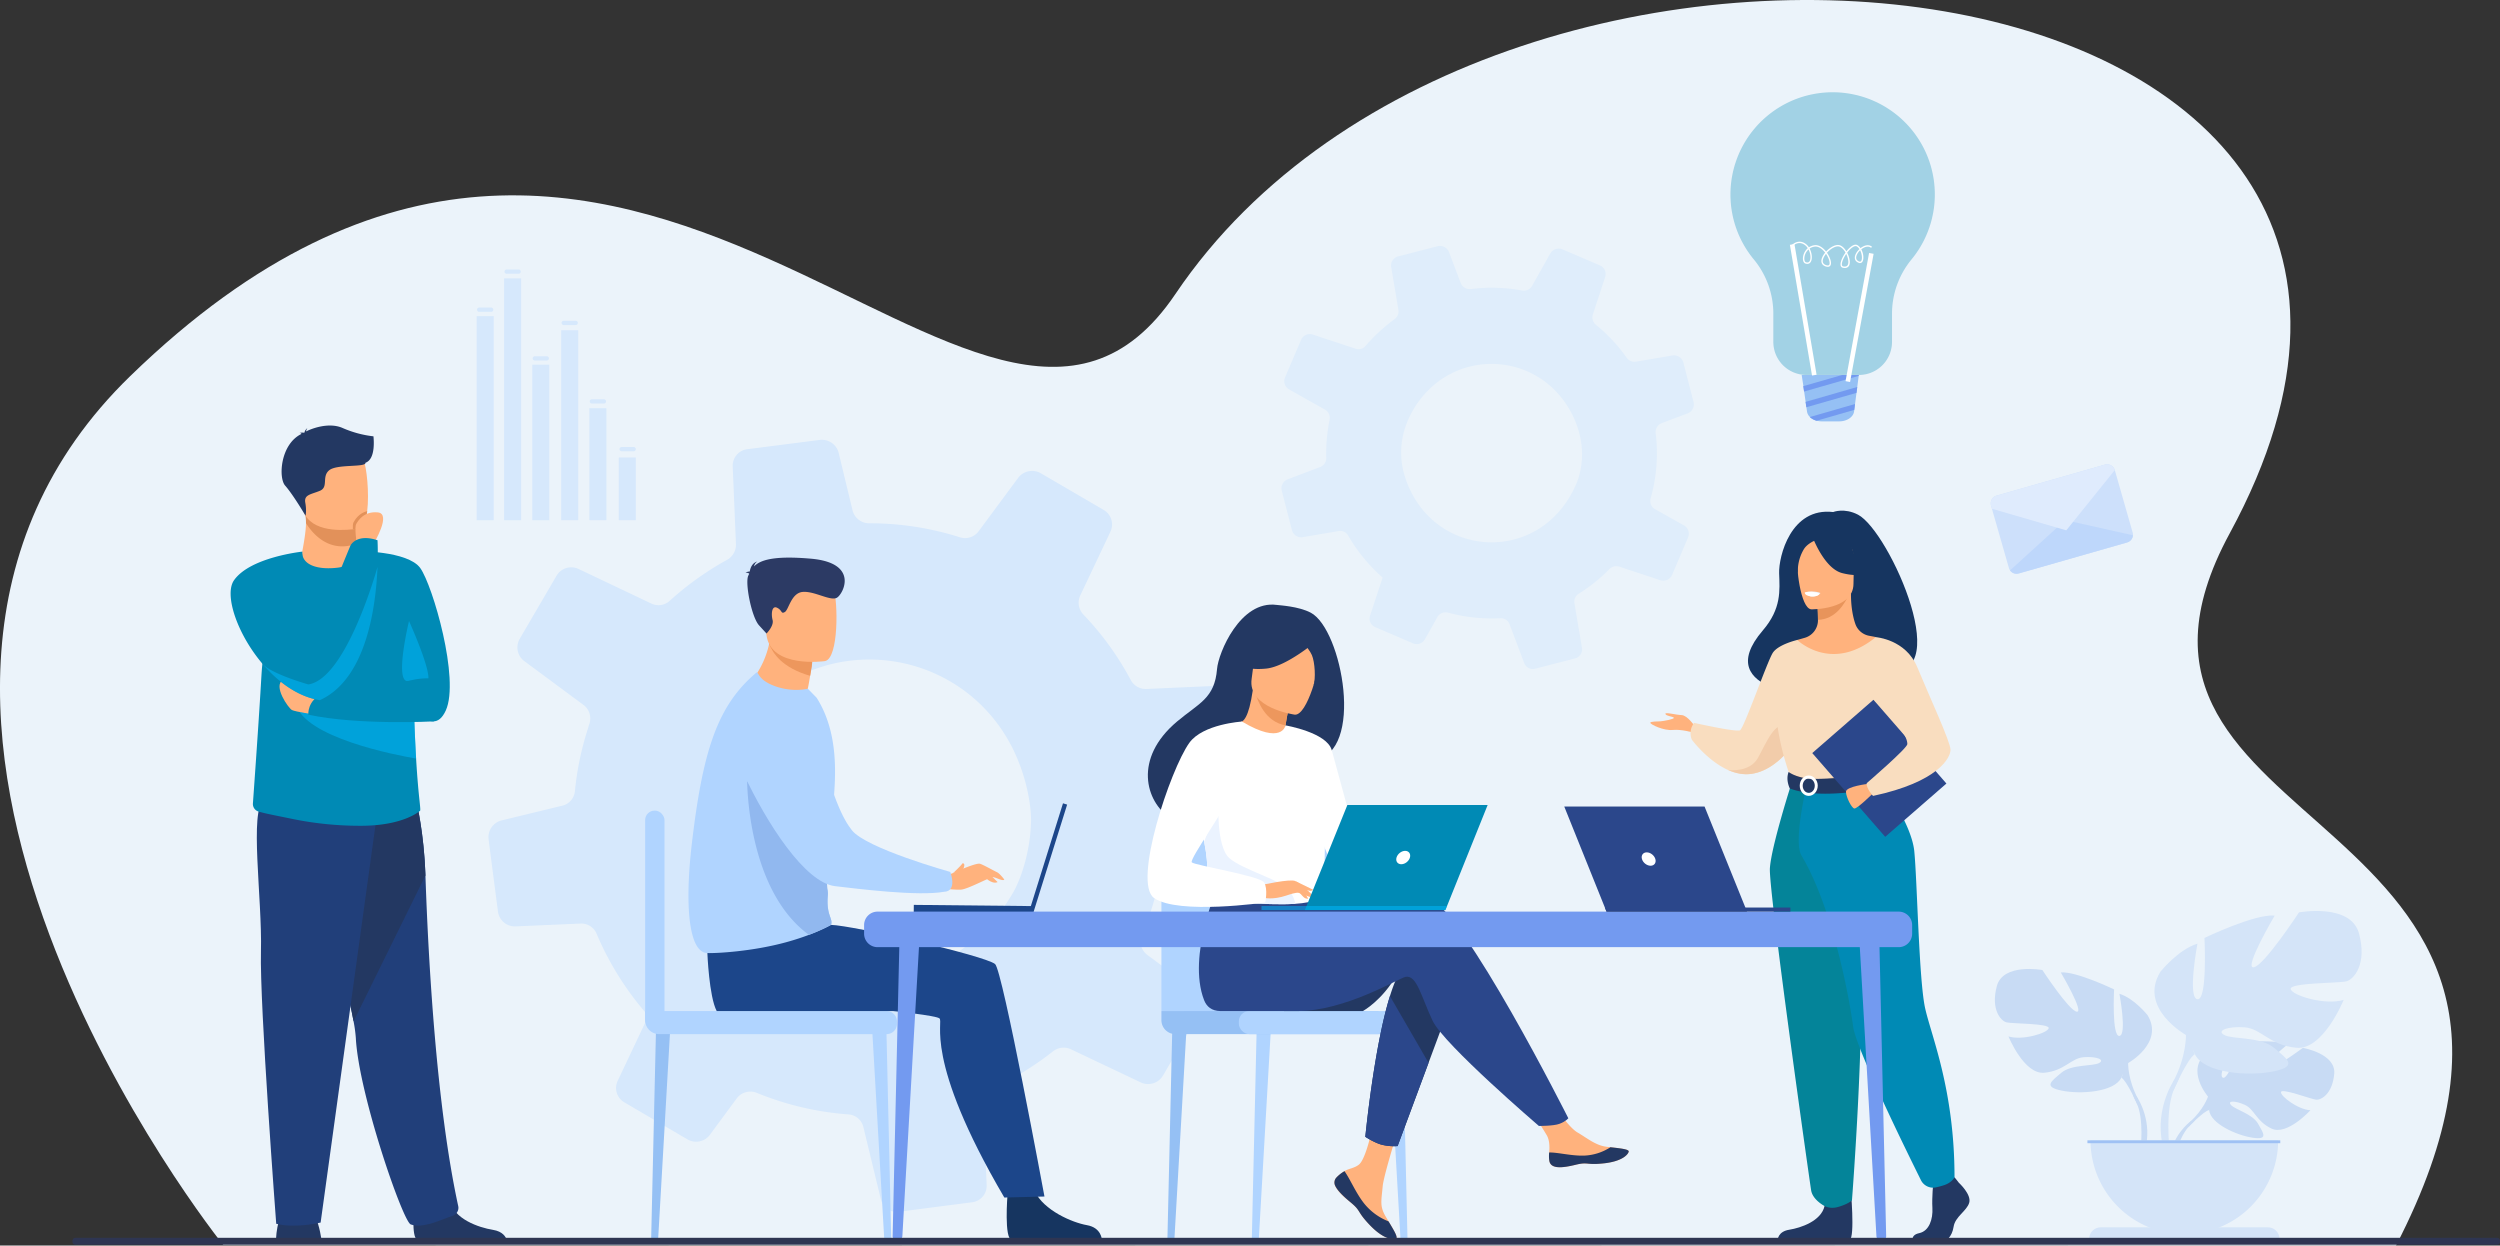 <svg xmlns="http://www.w3.org/2000/svg" viewBox="0 0 2895.65 1442.69"><rect x="0" y="0" width="2895.65" height="1442.69" fill="#333333" stroke="none"/><defs><style>.cls-1{isolation:isolate;}.cls-2{fill:#ebf3fa;}.cls-3{fill:#dfedfb;}.cls-4{fill:#d6e8fc;}.cls-5{fill:#233862;}.cls-6{fill:#213f7a;}.cls-32,.cls-7{fill:#008ab5;}.cls-8{fill:#ffb27d;}.cls-9{fill:#e2915a;}.cls-10{fill:#00baff;mix-blend-mode:multiply;opacity:0.5;}.cls-11{fill:#c8dbf4;}.cls-12{fill:#d4e4f8;}.cls-13{fill:#9fc1f4;}.cls-14{fill:#163560;}.cls-15{fill:#f9ddbf;}.cls-16{fill:#f2ccaa;}.cls-17{fill:#e8945b;}.cls-18{fill:#048499;}.cls-19{fill:#fff;}.cls-20{fill:#2b478b;}.cls-21{fill:#cde0fb;}.cls-22{fill:#bed7fb;}.cls-23{fill:#dfebfd;}.cls-24{fill:#b0d4ff;}.cls-25{fill:#95c0f4;}.cls-26{fill:#ed975d;}.cls-27{fill:#ebf3ff;}.cls-28{fill:#1c468a;}.cls-29{fill:#2c3a64;}.cls-30{fill:#91b8ef;}.cls-31{fill:#739af0;}.cls-32{opacity:0.31;}.cls-33{fill:#2e3552;}</style></defs><g class="cls-1"><g id="Слой_1" data-name="Слой 1"><path class="cls-2" d="M256.77,1442S-244.68,818.06,149,435.64c586-569.22,984.85,239.73,1210.59-95.05,373.42-553.79,1595-411.67,1221.27,277-196.09,361.29,460,307.3,192.52,825.13Z" transform="translate(1.81)"/><path class="cls-3" d="M1934.93,665.86,1953,623.45l.42-1a11,11,0,0,0-4.72-13.87l-33.57-18.87a11.22,11.22,0,0,1-1.54-1,10.82,10.82,0,0,1-3.56-11.34,192,192,0,0,0,5.87-75.73,12.31,12.31,0,0,1,.08-3.1,11.19,11.19,0,0,1,7-8.49l30.08-11.31a11.2,11.2,0,0,0,7-9.23,12.38,12.38,0,0,0-.29-3.85L1948,420a11.25,11.25,0,0,0-12.77-8.25l-42.15,7.16a10.87,10.87,0,0,1-10.73-4.53c-3.54-4.95-7.24-9.76-11.26-14.44a191.39,191.39,0,0,0-24.34-23.7l0,0a11.09,11.09,0,0,1-3.58-12.12l13.57-41.24.66-2.08a10.82,10.82,0,0,0-6-13.38L1808,288.87a11.32,11.32,0,0,0-14.26,4.85l-21,37.35a10.94,10.94,0,0,1-11.67,5.43,192.76,192.76,0,0,0-59.4-1.7,11,11,0,0,1-11.62-7.07l-13.49-35.62a11.21,11.21,0,0,0-13.34-6.89L1617.44,297a10.73,10.73,0,0,0-7.89,12.18l8.34,49.55a11.24,11.24,0,0,1-4.47,11q-6.39,4.62-12.47,9.85a196.94,196.94,0,0,0-21,21,10.66,10.66,0,0,1-11.63,3.31l-49.54-16.36a11,11,0,0,0-13.59,6.13l-18.61,43.5a11.1,11.1,0,0,0,3.39,13,8.24,8.24,0,0,0,1.33.87l41.43,23.34a10.88,10.88,0,0,1,5.62,10.72,6.26,6.26,0,0,1-.16,1.14,34.51,34.51,0,0,0-.61,3.4,191.78,191.78,0,0,0-3.28,40.9,10.64,10.64,0,0,1-7,10.38l-37.62,14.27a11.19,11.19,0,0,0-6.85,13.3l2.6,10.15,9.18,35.37a11.05,11.05,0,0,0,12.54,8.15l41.52-7.05a10.66,10.66,0,0,1,11.06,5.25,194.23,194.23,0,0,0,20.89,29.41,190.72,190.72,0,0,0,19,19.2l-2.86,8.65-11.66,35.5a10.68,10.68,0,0,0,3.59,11.89,10.06,10.06,0,0,0,2.45,1.42l43.6,18.74a11.12,11.12,0,0,0,13.9-4.76L1663,714.8a11,11,0,0,1,12.35-5.22,193.45,193.45,0,0,0,60.59,6.51,10.66,10.66,0,0,1,10.74,7l17,45a10.61,10.61,0,0,0,12.55,6.48l46.27-12a10.73,10.73,0,0,0,8-12.25l-8.69-51.55a11,11,0,0,1,5.11-11.23,185.38,185.38,0,0,0,23.77-17.48q6.15-5.28,11.74-11a11.11,11.11,0,0,1,11.24-2.75L1921.15,672A11.2,11.2,0,0,0,1934.93,665.86ZM1811.42,466.91c21.4,31.38,24,66.88,12.25,94.13-41.42,95.42-169.9,86.88-199-11.47-7.14-25.27-4.11-53.44,14.12-80.87C1681.46,405.15,1770.47,407,1811.42,466.91Z" transform="translate(1.81)"/><path class="cls-4" d="M1345.28,1245.71l41.57-71.27,1-1.71a19.66,19.66,0,0,0-5.31-25.66l-55.4-41a19.86,19.86,0,0,1-2.51-2.2,19.34,19.34,0,0,1-3.8-20.92,343.82,343.82,0,0,0,27.26-133.16,21.33,21.33,0,0,1,.82-5.47,20,20,0,0,1,14.23-13.54l55.92-13.4a20,20,0,0,0,14.55-14.81,21.41,21.41,0,0,0,.34-6.91l-10.76-83.57a20.11,20.11,0,0,0-20.84-17.47L1325.9,798a19.43,19.43,0,0,1-18-10.42c-5.18-9.58-10.68-18.94-16.78-28.13a342.76,342.76,0,0,0-37.94-47.5l-.06-.08a19.82,19.82,0,0,1-3.65-22.31l33.24-70.21,1.64-3.55a19.38,19.38,0,0,0-7.74-25.1l-72.85-42.52a20.26,20.26,0,0,0-26.39,5.44l-45.61,61.65a19.6,19.6,0,0,1-21.93,7A344.93,344.93,0,0,0,1004.7,606.1,19.71,19.71,0,0,1,985.64,591l-16-66.24a20.07,20.07,0,0,0-22.15-15.2l-83.92,10.76a19.22,19.22,0,0,0-16.71,19.87L850.61,630a20.13,20.13,0,0,1-10.37,18.48q-12.36,6.79-24.33,14.73A348.17,348.17,0,0,0,774,695.79a19.11,19.11,0,0,1-21.38,3.28L668.29,659a19.77,19.77,0,0,0-25.49,7.88L600.1,740a19.83,19.83,0,0,0,3.13,23.81,14,14,0,0,0,2.17,1.85l68.38,50.64a19.53,19.53,0,0,1,7.59,20.28,11,11,0,0,1-.55,2,60.29,60.29,0,0,0-1.83,5.9,343.09,343.09,0,0,0-14.91,71.88,19,19,0,0,1-14.83,16.87l-70,17a20,20,0,0,0-15.12,22.09l2.37,18.59,8.43,64.84A19.75,19.75,0,0,0,595.43,1073l75.29-3.28a19.07,19.07,0,0,1,18.47,11.78,347.8,347.8,0,0,0,30.55,56.85,341.87,341.87,0,0,0,29.51,38.32l-7,14.72-28.6,60.45a19.09,19.09,0,0,0,3.74,21.89,17.29,17.29,0,0,0,4,3.08l73.25,43a19.91,19.91,0,0,0,25.75-5.36l31.09-42.18a19.69,19.69,0,0,1,23.1-6.52,346.18,346.18,0,0,0,106.12,25,19.06,19.06,0,0,1,17.52,14.75l20.25,83.73a19,19,0,0,0,20.85,14.3l84.81-11a19.21,19.21,0,0,0,16.87-20l-4-93.46a19.59,19.59,0,0,1,11.56-18.8,333.6,333.6,0,0,0,46.09-25.76q12.09-8,23.28-16.84a19.85,19.85,0,0,1,20.57-2.39l80.87,38.37A20,20,0,0,0,1345.28,1245.71ZM1170.19,865a212.43,212.43,0,0,1,21.18,69.05,120.93,120.93,0,0,1,1,18.09c-.58,27.93-9,61.74-21.33,82.71-94.74,160.21-321,116.5-350.8-64.58-.45-3-.91-6-1.28-9-3.64-28.29,5.32-71.85,19.55-96.52a229.76,229.76,0,0,1,24.77-34.94C953.17,726.51,1110.8,749.49,1170.19,865Z" transform="translate(1.81)"/><path class="cls-5" d="M370.63,1436.6s-2.21-17.21-7.33-27.44-37.68-3.72-37.68-3.72-6.51,5.58-7.9,31.63Z" transform="translate(1.81)"/><path class="cls-5" d="M481.56,1436.37c-7.65-4.67-3.29-39.51-3.29-39.51s35.65-28.52,40.55-6.68,33.87,31.64,50.36,34.31c11.38,1.85,14.9,8.15,16,11.88Z" transform="translate(1.81)"/><path class="cls-6" d="M407.72,1183a163.42,163.42,0,0,1,2.61,19.25c3.32,64.65,54.42,212.46,63.56,215.9,14.14,5.34,36.42-6,48.07-9.72,4.83-1.54,8.08-6.41,7-11.35-25.31-116.34-34.61-283.86-38-383-1.71-49.95-10.29-84.46-10.29-84.46s-124.63-33.26-125.37,8.81C354.66,975.59,396.6,1121.58,407.72,1183Z" transform="translate(1.81)"/><path class="cls-5" d="M407.72,1183,491,1014c-1.71-49.95-10.29-84.46-10.29-84.46s-124.63-33.26-125.37,8.81C354.66,975.59,396.6,1121.58,407.72,1183Z" transform="translate(1.81)"/><path class="cls-6" d="M435.45,938.52l-65.89,477.53s-28.93,7-51.44,1.4c0,0-19.29-254-17.68-315.38S286.6,937.77,304,926.43,435.45,938.52,435.45,938.52Z" transform="translate(1.81)"/><path class="cls-7" d="M291.13,930.56a9.15,9.15,0,0,0,6.59,9.45c9.19,2.66,19.79,4.52,40.23,8.75a389.48,389.48,0,0,0,76.75,7.71c50.47.33,69.58-17.07,69.58-17.07,2.17,0-1.15-10.52-4.14-60.75-1-17-2-38.57-2.7-65.83-.64-24.52-1.07-53.66-1.11-88.22-.05-41.58-64.41-86.31-65.6-86.31v0c0,6-9.44,17-24,18-17.24,1.13-38.41-7.46-38.41-17.39,0-.1-31.18,49.88-42.25,103.13-1.41,6.76-2.5,13.88-3.36,21.37C300.1,786,302.63,769.89,291.13,930.56Z" transform="translate(1.81)"/><path class="cls-7" d="M410.73,638.3S470.58,637.79,485,658s46,128.85,29.5,165-47.31-15-64.43-37.1S410.73,638.3,410.73,638.3Z" transform="translate(1.81)"/><path class="cls-8" d="M411.34,629.16l0,6.19s1.69,19.34-22.14,22.17S347.61,654,348.26,639c2.14-11.56,4.19-23.48,4.35-33a67.43,67.43,0,0,0-.85-11.58l46.16-.92,13.6,2.22Z" transform="translate(1.81)"/><path class="cls-9" d="M411.52,595.7l-.18,33.46a39,39,0,0,1-16.64,3.67c-21.21,0-34.93-15.56-42.09-26.85a67.43,67.43,0,0,0-.85-11.58l46.16-.92Z" transform="translate(1.81)"/><path class="cls-8" d="M348.22,587c5.36,28.83,42.55,27.88,58.63,26.07,4.52-.51,7.37-1.08,7.37-1.08,5.1-1.37,7.94-9.4,9.27-19.92,2.62-20.83-.7-51.4-4.21-59.22-5.3-11.76-15.27-24.49-52.73-15.31S341.35,550,348.22,587Z" transform="translate(1.81)"/><path class="cls-10" d="M471.93,719.27s23.14,51.12,22.47,66.44a80,80,0,0,0-22.47,2.89C453.83,794,471.93,719.27,471.93,719.27Z" transform="translate(1.81)"/><path class="cls-5" d="M430.77,505.38a123.67,123.67,0,0,1-35.93-9.72c-15.78-6.86-35.7.7-42.16,4.1a9.67,9.67,0,0,1,1.57-3.89s-2.9,2.06-3.32,4.94c-.3.22-.44.37-.36.42s-3.29-.6-5.4.35c0,0,1.48-.21,2,.74a1,1,0,0,0,.24.26c-24.62,11.9-26.89,50.81-19,59.81,9.53,10.83,23.65,34.94,23.65,34.94s1.48-5.48-.25-15,6.5-9.53,16.89-13.86,1.74-16.47,10.84-23.83,42.46-3,42-8.67C434,531.45,430.77,506.65,430.77,505.38Z" transform="translate(1.81)"/><path class="cls-10" d="M340.68,815c9.77,39.24,115.44,59.51,139.46,63.63-1-17-2-38.57-2.7-65.83Z" transform="translate(1.81)"/><path class="cls-8" d="M363.87,827.78c-1,0-23.49-3.36-27.51-5.37s-22.45-28.19-10.39-34.9,44.44,20.13,44.44,20.13Z" transform="translate(1.81)"/><path class="cls-7" d="M500.62,835.55s-86.95,4.72-145.31-7.77c0,0-1.47-16.86,16.87-24.35,0,0,90.95-19.28,112.8-13.91S500.62,835.55,500.62,835.55Z" transform="translate(1.81)"/><path class="cls-7" d="M300.93,767.31c18,21.76,41.64,39.53,67.64,43.69h0A48.56,48.56,0,0,0,375,782a58.23,58.23,0,0,0-9.47-26.66A58.62,58.62,0,0,1,360.43,745c-14.2-36.23-12.09-106.07-12.09-106.07s-60.3,6.32-79.1,33.16C257.73,688.51,272.41,732.91,300.93,767.31Z" transform="translate(1.81)"/><path class="cls-9" d="M406.85,613c4.52-.51,7.37-1.08,7.37-1.08,5.1-1.37,7.94-9.4,9.27-19.92-9.57,2.35-13.95,9.74-15.78,12.89C406.89,606.35,406.72,609.52,406.85,613Z" transform="translate(1.81)"/><path class="cls-8" d="M431.15,629.34S452,595,435.78,593.48s-22.71,9.46-25,13.49.61,22.19.61,22.19Z" transform="translate(1.81)"/><path class="cls-7" d="M351.76,780.8a45,45,0,0,0,3.55,11.93A57.3,57.3,0,0,0,368.57,811h0c54.09-24.42,65-108.26,66.87-154.33.74-18.52,0-30.93,0-30.93-24.4-8.08-31.26,6-31.26,6S375.38,700.2,360.43,745C354.71,762.12,351,775.78,351.76,780.8Z" transform="translate(1.81)"/><path class="cls-10" d="M300.93,767.31c18,21.76,41.64,39.53,67.64,43.69h0c54.09-24.42,65-108.26,66.87-154.33,0,0-25.6,92.84-60.43,125.29-6.3,5.87-12.9,9.77-19.71,10.78,0,0-43.93-12.42-53.15-24.11A5.08,5.08,0,0,0,300.93,767.31Z" transform="translate(1.81)"/><path class="cls-11" d="M2555.62,1270.12s-26.45-30.87-1.63-50.47c0,0,18.14-11,32.92-10.09,0,0-20.95,35.13-14.17,38.63s20.52-40.83,20.52-40.83,41.27-4,54.54,2.38c0,0-35.27,28.86-27.84,30.58s45.53-26.61,45.53-26.61,38.4,6.53,36.36,30-15.29,30.66-21.1,30-39.84-13.61-40.58-8.84,19.74,20.34,34.08,21.07c0,0-27.08,29.86-45.07,21.24s-19.54-22.28-30.75-27.4-20.8-5.11-16.17.11,24.94,10.3,31.35,21.65,12.17,19-6.45,16.2-48.88-16.42-50.21-32Z" transform="translate(1.81)"/><path class="cls-11" d="M2683,1244.3s-104.31-4-127.35,25.82c0,0-5.09,15.25-20.77,29.15l-2.44,6.66s18.08-19.06,24.54-20.21C2557,1285.72,2546.84,1248.76,2683,1244.3Z" transform="translate(1.81)"/><path class="cls-11" d="M2534.85,1299.27s-22.39,16.56-23.94,46.14l4.06.37s7.15-30.59,20.08-42.56S2534.85,1299.27,2534.85,1299.27Z" transform="translate(1.81)"/><path class="cls-11" d="M2463.12,1231.3s42.09-23.57,22.45-55.55c0,0-15.71-19.64-32.55-24.69,0,0,9,47.69,0,48.82s-6.17-53.87-6.17-53.87-44.33-21.33-61.72-19.64c0,0,27.49,46.57,18.51,45.45s-39.84-48.26-39.84-48.26-45.45-8.42-52.74,18.52,4.48,40.4,11.22,42.08,49.94,1.13,48.82,6.74-30.3,14.59-46.58,9.54c0,0,18,44.33,41.53,42.08s30.86-16.83,45.45-18,25.25,2.8,18,6.73-32,1.29-43.77,11.31-21.33,16.19.56,20.67,61.16,1.69,69-15.15Z" transform="translate(1.81)"/><path class="cls-11" d="M2331.82,1150.5s117.84,38.15,131.3,80.8c0,0-.56,19.08,11.23,41v8.42s-12.35-28.62-19.08-32.55C2455.27,1248.13,2481.64,1211.1,2331.82,1150.5Z" transform="translate(1.81)"/><path class="cls-11" d="M2474.35,1272.26s18.17,27.6,7.81,61.19l-4.68-1.25s4.54-37-5-55.61S2474.35,1272.26,2474.35,1272.26Z" transform="translate(1.81)"/><path class="cls-12" d="M2530.08,1198.8s-55.48-31.07-29.59-73.23c0,0,20.71-25.89,42.9-32.55,0,0-11.83,62.88,0,64.35s8.14-71,8.14-71,58.43-28.1,81.36-25.88c0,0-36.24,61.39-24.41,59.91s52.52-63.61,52.52-63.61,59.92-11.1,69.53,24.41-5.91,53.25-14.79,55.47-65.83,1.48-64.35,8.88,39.94,19.23,61.39,12.57c0,0-23.67,58.44-54.74,55.48s-40.68-22.19-59.91-23.67-33.29,3.7-23.67,8.88,42.16,1.69,57.7,14.9,28.1,21.34-.75,27.26-80.62,2.22-91-20Z" transform="translate(1.81)"/><path class="cls-12" d="M2703.16,1092.28s-155.33,50.3-173.08,106.52c0,0,.74,25.15-14.79,54v11.1s16.27-37.72,25.14-42.9C2540.43,1221,2505.67,1172.17,2703.16,1092.28Z" transform="translate(1.81)"/><path class="cls-12" d="M2515.29,1252.79s-24,36.38-10.3,80.66l6.16-1.65s-6-48.78,6.55-73.31S2515.29,1252.79,2515.29,1252.79Z" transform="translate(1.81)"/><path class="cls-12" d="M2528.21,1429.48a108.67,108.67,0,0,0,108.67-108.67H2419.54A108.67,108.67,0,0,0,2528.21,1429.48Z" transform="translate(1.81)"/><path class="cls-12" d="M2638.38,1435H2418a13.41,13.41,0,0,1,13.41-13.41H2625a13.41,13.41,0,0,1,13.41,13.41Z" transform="translate(1.81)"/><rect class="cls-13" x="2417.77" y="1320.81" width="223.38" height="3.33"/><path class="cls-14" d="M2150.27,596.15c-16-8.3-28.81-3.08-28.81-3.08-48.95-5.75-63.22,51.33-62.56,71s2.9,40.73-19,66.24c-63.14,73.7,69.09,77,69.09,77,1.12-58.89,71.7-37.4,68.61-31.44C2268.13,797.52,2186.65,615,2150.27,596.15Z" transform="translate(1.81)"/><path class="cls-8" d="M1961.47,841.63s-8.6-13.1-15.54-13.36-19.78-3.85-18.75-1.28,9,2.83,9.76,4.37-11.82,3.85-15.42,4.11-12.07,0-11.81,1.8,15.28,9.25,25.88,8.22,23.7,3.08,23.7,3.08Z" transform="translate(1.81)"/><path class="cls-15" d="M2086,845.87a129.06,129.06,0,0,1-13.16,19.91c-10.23,12.81-26,27.61-45.8,30.53-9.46,1.4-18.71-.64-27.21-4.42h0c-24-10.68-42.13-35.23-42.13-35.23a19.77,19.77,0,0,1,2.7-19.4s48.55,10.93,53.18,8.61,31.6-80,38-89.79,28.32-14.84,28.32-14.84Z" transform="translate(1.81)"/><path class="cls-16" d="M2072.79,865.78c-10.23,12.81-26,27.61-45.8,30.53-9.46,1.4-18.71-.64-27.21-4.42.94.13,25,3.09,34.53-14,9.77-17.47,20.32-45.22,34.83-36C2075.4,845.88,2075.12,855.8,2072.79,865.78Z" transform="translate(1.81)"/><path class="cls-5" d="M2267.11,1370s14.82,13.53,11.93,23.13-16.27,16-18.07,27.76-9,18.15-15.54,18.15h-31s-4.78-8.27,6.78-10.76,15.93-16.29,15.2-29.1,1.09-29.89,1.09-29.89l24.57-5.69Z" transform="translate(1.81)"/><path class="cls-5" d="M2141.7,1375.77s5.33,57.28-1.17,60.48l-83.25-.17s0-9.61,13.37-11.74,36.86-10,40.84-27.4S2141.7,1375.77,2141.7,1375.77Z" transform="translate(1.81)"/><path class="cls-8" d="M2201,964.81c-17.14-38.42-27.62-49.45-25.62-61.37,1.49-8.88-4.53-165.48-4.53-165.48-2-.63-6.11-1.19-8.34-1.69A20.9,20.9,0,0,1,2147.28,723c-2.92-8.17-5.23-20.22-5.18-35.33l-2.19.43-36.9,7.31s.84,11.61.86,22.55v.27a21.21,21.21,0,0,1-15.31,20.52c-4.66,1.35-8.72,2.49-8.72,2.49s-13.55,38.69-16.13,78.42,24.63,57-.21,136.42C2038.14,1037.18,2210.49,986,2201,964.81Z" transform="translate(1.81)"/><path class="cls-17" d="M2103,695.41s.84,11.61.86,22.55c20.65-.58,31.56-19.42,36-29.86Z" transform="translate(1.81)"/><path class="cls-8" d="M2096.11,705.76s48.85.81,48.89-29.62,6.36-50.82-24.83-52.62-37.26,9.8-39.74,20S2083.41,704.77,2096.11,705.76Z" transform="translate(1.81)"/><path class="cls-14" d="M2097.92,622.77s13.38,35.7,33.9,41,29.43-.22,29.43-.22a58.16,58.16,0,0,1-19-34.34S2108,605.78,2097.92,622.77Z" transform="translate(1.81)"/><path class="cls-14" d="M2101.24,625.67s-9.92,3.71-14,10.94a49.23,49.23,0,0,0-6.6,27.94s-10.08-24.27,1.25-38C2093.89,612,2101.24,625.67,2101.24,625.67Z" transform="translate(1.81)"/><path class="cls-2" d="M2106.74,686.89a12.27,12.27,0,0,1-10.11,4.11,9,9,0,0,1-7.53-5S2099.08,683.63,2106.74,686.89Z" transform="translate(1.81)"/><path class="cls-15" d="M2205.74,807.24a331.6,331.6,0,0,1,0,38.47c-.83,13.91-14.9,32.55-16.89,37.16-5,11.56-10.66,13.44-10.66,13.44L2134.48,907l-15.37,3.77-48.47-14.48s-22.07-61.61-13.21-96.3,22.41-58.77,22.41-58.77,39.55,38.73,91-3.28Z" transform="translate(1.81)"/><path class="cls-16" d="M2193,851.39c-.83,13.91-2.11,26.87-4.1,31.48-5,11.56-10.66,13.44-10.66,13.44L2134.48,907l-19-5.58s63.38-9.6,56.35-64.12Z" transform="translate(1.81)"/><path class="cls-18" d="M2073.73,905.66s-24,74.71-25.55,100.14,45.88,361.33,47.79,373c1.8,11.05,15.52,18.09,15.52,18.09s6.31,3.72,15.31,1.18c12.49-3.53,16.44-7.75,16.44-7.75s18.68-239.56,7.12-325.13a1354.69,1354.69,0,0,1-11.69-159.58Z" transform="translate(1.81)"/><path class="cls-7" d="M2175.41,903.44s36.61,49.12,40,82.32,5.35,149.85,12.62,182.22,34,94.67,34,195.64c0,0-2.78,5.79-11.35,8.87a93.26,93.26,0,0,1-10,2.76,15.71,15.71,0,0,1-17.56-8.33c-18.06-36.37-75.59-153.66-78.54-178-2.09-17.23-20.26-131.26-59.88-198.18-9.52-16.06,5.84-79.94,5.84-79.94Z" transform="translate(1.81)"/><path class="cls-19" d="M2105.66,687.7s-.85,3.59-9.77,3c0,0-7.49-.46-7.26-4.4C2088.63,686.33,2095.89,683.53,2105.66,687.7Z" transform="translate(1.81)"/><path class="cls-5" d="M2069.89,894.13s9.64,7.62,28.78,8c22.86.46,79.51-5.83,79.51-5.83a46.84,46.84,0,0,1,2.42,14.46s-69.19,17.45-109.28,2.55C2071.32,913.32,2066.15,903.59,2069.89,894.13Z" transform="translate(1.81)"/><path class="cls-19" d="M2093.18,921.84c-5.75,0-10.43-5.3-10.43-11.81s4.68-11.8,10.43-11.8,10.44,5.29,10.44,11.8S2098.94,921.84,2093.18,921.84Zm0-20.16c-3.84,0-7,3.75-7,8.35s3.13,8.35,7,8.35,7-3.74,7-8.35S2097,901.68,2093.18,901.68Z" transform="translate(1.81)"/><rect class="cls-20" x="2127.98" y="825.66" width="94" height="128.67" transform="translate(-47.95 1647.06) rotate(-41.05)"/><path class="cls-8" d="M2162.2,907.87s-26,3-25.9,9.2,6.48,18.84,9.68,19.4,21.14-17.13,21.14-17.13Z" transform="translate(1.81)"/><path class="cls-15" d="M2170.88,738s34.68,2.43,48,34.74,38.51,86.57,38.51,95.7-14.08,37.26-89.75,53.44c0,0-7.82-8.23-7.35-14.74,0,0,47.23-40.57,47.11-45.31-.25-9-7.75-20.81-49.21-62.29C2146.88,788.22,2170.88,738,2170.88,738Z" transform="translate(1.81)"/><path class="cls-21" d="M2447.68,544.49l20.68,72.28a9.42,9.42,0,0,1,.34,3.19,9.31,9.31,0,0,1-6.72,8.31l-125.53,35.92A9.28,9.28,0,0,1,2325,657.8l-20.68-72.25a9.3,9.3,0,0,1,6.38-11.5l125.52-35.91A9.3,9.3,0,0,1,2447.68,544.49Z" transform="translate(1.81)"/><path class="cls-22" d="M2468.7,620a9.31,9.31,0,0,1-6.72,8.31l-125.53,35.92a9.3,9.3,0,0,1-10.13-3.55l63.94-58.24Z" transform="translate(1.81)"/><path class="cls-23" d="M2447.68,544.49l-56.2,69.78-86.14-25-1.06-3.7a9.3,9.3,0,0,1,6.38-11.5l125.52-35.91A9.3,9.3,0,0,1,2447.68,544.49Z" transform="translate(1.81)"/><path class="cls-24" d="M1452.28,1437.07h-.36a3.76,3.76,0,0,1-3.75-3.84l5.69-246.84,16.78-2-14.31,248.81A4.06,4.06,0,0,1,1452.28,1437.07Z" transform="translate(1.81)"/><path class="cls-25" d="M1354.52,1437.07h-.35a3.76,3.76,0,0,1-3.76-3.84l5.7-246.84,16.77-2-14.3,248.81A4.07,4.07,0,0,1,1354.52,1437.07Z" transform="translate(1.81)"/><path class="cls-24" d="M1624.28,1437.07h.36a3.75,3.75,0,0,0,3.75-3.84l-5.69-246.84-16.78-2,14.31,248.81A4.06,4.06,0,0,0,1624.28,1437.07Z" transform="translate(1.81)"/><path class="cls-24" d="M1343.41,1171.08V1001.94a53.89,53.89,0,0,1,53.89-53.89h121.86a53.89,53.89,0,0,1,53.89,53.89v175.61Z" transform="translate(1.81)"/><path class="cls-25" d="M1345.22,1171.08h251.47a0,0,0,0,1,0,0v26.7a0,0,0,0,1,0,0H1361.4a16.18,16.18,0,0,1-16.18-16.18v-10.52A0,0,0,0,1,1345.22,1171.08Z"/><rect class="cls-24" x="1434.91" y="1171.08" width="201.94" height="26.7" rx="11.96"/><path class="cls-5" d="M1616.17,1128.94c-17.46,30.38-39.42,42.11-39.42,42.11H1485.4S1629.49,1105.76,1616.17,1128.94Z" transform="translate(1.81)"/><path class="cls-8" d="M1546,1364a8.46,8.46,0,0,0-1.51,9,.09.09,0,0,0,0,0c2.18,6,9.37,12.74,17.74,19.45,1.06.87,2,1.65,2.84,2.38.22.19.44.38.64.57l.49.44c7.8,7.19,4.87,8.84,18.87,23.42,16,16.62,27,16.92,30.1,15.41,2.65-1.29-2.73-10.11-8.69-20-.29-.48-.57-1-.87-1.45l-2.37-4c-7-11.92-5.19-17.51-3.53-35.26,1.34-14.42,22.43-80.55,22.43-80.55l-30.61-5.27s-9.21,52.66-19.37,60.77c-5.43,4.32-11.51,4.38-16.73,7.58-.37.22-.73.45-1.09.69A40,40,0,0,0,1546,1364Z" transform="translate(1.81)"/><path class="cls-5" d="M1546,1364a8.46,8.46,0,0,0-1.51,9,.09.09,0,0,0,0,0c2.67,6,9.68,12.7,17.76,19.39,1.06.88,2,1.69,2.82,2.44.22.19.44.38.64.57l.49.44c7.8,7.19,4.87,8.84,18.87,23.42,16,16.62,27,16.92,30.1,15.41,2.65-1.29-2.73-10.11-8.69-20a68.11,68.11,0,0,1-28.47-21c-9.62-12.28-16-28-22.58-37.18-.37.22-.73.45-1.09.69A40,40,0,0,0,1546,1364Z" transform="translate(1.81)"/><path class="cls-8" d="M1792.82,1344.91c1.89,9.45,15.35,7.87,30.4,4.2s11.47.69,32.88-1.68,27.9-10.35,28.56-13.54c.58-2.82-10-3.82-21.35-5.13l-4.29-.51c-12.82-1.61-22.2-9.88-33.84-16.67-11-6.43-27.48-32.64-27.48-32.64l-29.37,2.33s15.42,23.41,21.38,33.58c3.5,6,3.32,13.9,2.88,20A37.54,37.54,0,0,0,1792.82,1344.91Z" transform="translate(1.81)"/><path class="cls-5" d="M1823.22,1349.11c15-3.68,11.47.69,32.88-1.68s27.9-10.35,28.56-13.54c.58-2.82-10-3.82-21.35-5.13l-.1.22a60.34,60.34,0,0,1-30.67,9.53c-14.53.36-29.92-3.81-40-3.64a37.54,37.54,0,0,0,.23,10C1794.71,1354.36,1808.17,1352.78,1823.22,1349.11Z" transform="translate(1.81)"/><path class="cls-5" d="M1680.27,1157.13,1652.82,1231,1617,1327.46a58,58,0,0,1-19-1.74c-8.58-2.48-18.42-9-18.42-9s10-103.57,28.52-163c4.76-15.26,10.09-27.61,16-34.55C1652.79,1085.17,1680.27,1157.13,1680.27,1157.13Z" transform="translate(1.81)"/><path class="cls-20" d="M1652.36,1039.81c-18-5.8-69.28,1.65-120.81,11.73l-10.79-17.79-111.31-8.69s-36.72,81.44-16.62,133.34c3,7.63,8.83,12.52,18.84,12.68h1.63l87.75,0c55.36,0,117.15-38,125.14-39.64,13.09-2.62,18.32,23.55,31.4,51s123,121.68,123,121.68,16.89.17,23.87-2.45c7.51-2.81,10.25-6.46,10.25-6.46S1692.92,1052.89,1652.36,1039.81Z" transform="translate(1.81)"/><path class="cls-5" d="M1516.38,709.65c-14.26-7.48-36-8.5-39.48-9-42.18-5.67-67.56,55.62-69.05,74.19-2.76,34.23-20.86,39.45-46.35,60.88-51.11,43-36.12,92.93-8.17,111.49,16.76,11.14,46.31,0,46.31,0,.42.29,80.83-45,120.46-66.77C1579.52,872,1552.71,728.73,1516.38,709.65Z" transform="translate(1.81)"/><path class="cls-8" d="M1486.88,861.89c.18.11-19.5,6.83-32.65,1-12.38-5.47-21.76-25.84-21.57-25.85,5.63-.26,11.81-5.18,16.57-37.48l2.4.86,40.31,14.51s-2.93,12.93-4.81,25.25C1485.54,850.52,1484.68,860.43,1486.88,861.89Z" transform="translate(1.81)"/><path class="cls-26" d="M1491.94,814.94s-2.93,12.93-4.81,25.25c-23.16-4.17-32.24-27.24-35.5-39.76Z" transform="translate(1.81)"/><path class="cls-8" d="M1497.94,827.77s-55.15-7.4-50-41.67,1.48-58.32,36.91-55,40.29,17.38,41.36,29.24S1512.42,828.82,1497.94,827.77Z" transform="translate(1.81)"/><path class="cls-5" d="M1524.19,741.51s-35.31,30.42-59.32,32.88-33.11-5.26-33.11-5.26a93.73,93.73,0,0,0,22.68-30.72,16.86,16.86,0,0,1,13.92-9.95C1485.5,727,1518,726.3,1524.19,741.51Z" transform="translate(1.81)"/><path class="cls-5" d="M1502.12,738.78s11.81,11.42,15.53,19.89c3.59,8.18,4.67,27.73,1.81,35.49,0,0,18.4-35.78,8-53.17C1516.39,722.56,1502.12,738.78,1502.12,738.78Z" transform="translate(1.81)"/><path class="cls-19" d="M1533.32,943.14c-1.66,111.64-.45,88.31-12.67,98.9-2.94,2.55-11.21,4.07-22.1,4.79-34.23,2.27-94.41-3.37-96.7-9.69-7.89-21.89-2.32-28.69-8.91-62.21-.68-3.56-1.53-7.42-2.53-11.62-5.49-23-10.84-30.85,8.65-67.83,17.67-33.5,36-60.68,37.68-59.7,46.62,27.68,50.38,4.41,50.38,4.41S1534.14,888.68,1533.32,943.14Z" transform="translate(1.81)"/><path class="cls-20" d="M1652.82,1231,1617,1327.46a58,58,0,0,1-19-1.74c-8.58-2.48-18.42-9-18.42-9s10-103.57,28.52-163Z" transform="translate(1.81)"/><path class="cls-19" d="M1487.13,840.19s48,8.13,53.6,28.79l38.79,142.08s-24.39,4.38-35.66-6.88-39.2-104.53-39.2-104.53Z" transform="translate(1.81)"/><path class="cls-27" d="M1498.55,1046.83c-34.23,2.27-94.41-3.37-96.7-9.69-7.89-21.89-2.32-28.69-8.91-62.21l16.51-46.49s-2.73,51.77,12.54,65.39,62.52,26.29,69.94,37.67C1495.51,1037,1497.86,1042.43,1498.55,1046.83Z" transform="translate(1.81)"/><path class="cls-8" d="M1459.33,1025.06s33.77-7.52,39.22-4.53,18.77,13.91,20.44,17.71-12.14-2.88-16.62-4.08c-2.91-.78-10.56,1.88-14.35,3.14-15.94,5.31-25.71,2.58-25.71,2.58Z" transform="translate(1.81)"/><path class="cls-19" d="M1436.71,835.75s-45.35,2.8-61,24.69c-22.09,30.82-65.93,162.18-40.81,179.7,28.3,19.72,128.77,5.16,128.77,5.16s3.34-15.63-1.31-23.19-80.25-19.77-83.74-23.26,43.62-68,43.62-78.51S1436.71,835.75,1436.71,835.75Z" transform="translate(1.81)"/><path class="cls-8" d="M1500.19,1029.93s7.07,9.13,9.39,10.22a6.94,6.94,0,0,0,3.82.82l-4.77-8.58Z" transform="translate(1.81)"/><path class="cls-8" d="M1498.55,1020.53l20.57,10s-.87,1.44-3.4,1.32-8.93-2.45-8.93-2.45Z" transform="translate(1.81)"/><polygon class="cls-7" points="1511.39 1054.13 1674.14 1054.13 1723.09 932.39 1560.6 932.39 1511.39 1054.13"/><polygon class="cls-10" points="1676.04 1049.39 1461.13 1049.39 1461.13 1054.13 1674.14 1054.13 1676.04 1049.39"/><path class="cls-19" d="M1631.25,993.26c1.22-4.28-1.25-7.75-5.53-7.75s-8.74,3.47-10,7.75,1.25,7.75,5.53,7.75S1630,997.54,1631.25,993.26Z" transform="translate(1.81)"/><rect class="cls-24" x="747.25" y="938.89" width="22.42" height="253.1" rx="10.95"/><path class="cls-25" d="M756.56,1437.07h-.36a3.76,3.76,0,0,1-3.76-3.84l5.7-246.84,16.77-2-14.3,248.81A4.06,4.06,0,0,1,756.56,1437.07Z" transform="translate(1.81)"/><path class="cls-24" d="M1026.31,1437.07h.36a3.75,3.75,0,0,0,3.75-3.84l-5.69-246.84-16.78-2,14.31,248.81A4.06,4.06,0,0,0,1026.31,1437.07Z" transform="translate(1.81)"/><path class="cls-24" d="M1025.11,1171.08H745.44v10.53a16.19,16.19,0,0,0,16.18,16.18h263.49a12,12,0,0,0,12-12v-2.77A12,12,0,0,0,1025.11,1171.08Z" transform="translate(1.81)"/><path class="cls-14" d="M1165.12,1384.3s-4.12,51.18,5.05,51.86c1.22.09,46.48.09,46.48.09l57.78-.33s-.38-13.93-17.27-16.87-50.32-17.15-60.55-39.48C1185.85,1356.09,1165.12,1384.3,1165.12,1384.3Z" transform="translate(1.81)"/><path class="cls-28" d="M817.52,1103.92s1.92,50.3,10.79,67.16h204.35s49.1,5.08,53.58,8.4c5.65,4.17-19.67,45.62,75.23,207.58l46.48-1.18s-48.61-262.68-57.24-269.32c-12.92-10-164.1-44.56-190-45.32S817.52,1103.92,817.52,1103.92Z" transform="translate(1.81)"/><path class="cls-8" d="M932.08,805.89c15.77,9.77,16.66,29.23,16.66,29.23-38.46,10-94.42-32.76-94.42-32.76s24.76-16.63,33.93-53.18q.69-2.77,1.26-5.67a115.44,115.44,0,0,0,2.08-20l17.67,15.83,29.38,26.32s-.67,10.92-4.34,29.71Q933.34,800.27,932.08,805.89Z" transform="translate(1.81)"/><path class="cls-24" d="M953.81,1007.81c-1.31,8.58,1.35,15.48,2.63,21.87a24.59,24.59,0,0,1,.58,7.15c-2.11,23.74,6.36,26.75,3.71,34.41,0,0-9,5.29-25.59,11.57-7.2,2.71-15.83,5.63-25.76,8.38l-1.58.42c-38.44,10.4-78.86,12.62-90.28,12.31-21.82-.58-26.22-55.87-18.13-125.52C812,869.91,829,817.31,874,779.31c2.83-2.4.92,5.75,16,13,14,6.71,30.78,8.28,43.83,5.39l10.28,10.53c20.4,32.23,22.54,70.48,20.8,102.37C962.71,950.94,957.61,983.11,953.81,1007.81Z" transform="translate(1.81)"/><path class="cls-26" d="M938.64,765.64s1.56-1.64-2.11,17.14c-32.55-9.41-43.15-26-47.49-37-1.24-3.11,12.09-4.76,20.22-6.48Z" transform="translate(1.81)"/><path class="cls-8" d="M953.76,765.73s-62.79,9-67.78-30.19-16.47-64.42,23.41-71.82S959,670.28,963.83,683,970,762.38,953.76,765.73Z" transform="translate(1.81)"/><rect class="cls-28" x="1209.63" y="928.19" width="5.03" height="131.75" transform="translate(2074.06 2304.67) rotate(-162.63)"/><rect class="cls-28" x="1056.67" y="1048.7" width="138.26" height="8.27" transform="translate(2242.41 2117.3) rotate(-179.41)"/><path class="cls-29" d="M866,664.51c-.5-.59-1.67-1.07-4.28-1.23a10.62,10.62,0,0,1,4.89-1.34c.57-3.62,2.55-10,8.81-11.54a7.82,7.82,0,0,0-3.84,5.62c7.29-7.37,22.83-12.66,65.72-8.93,56.52,4.91,37.6,41,30.24,45.23s-25.69-7.72-39.34-6.74-16.4,20.66-21,23.33-2.79-2.1-9-5-6.92,7.49-5.16,14.25S886,733.77,886,733.77l-8.62-9.43c-8.62-9.43-16.5-49.15-12.48-57.58C865.24,666,865.59,665.26,866,664.51Z" transform="translate(1.81)"/><path class="cls-30" d="M960.73,1071.24s-9,5.29-25.59,11.57c-71.65-52.27-71.26-176-71.65-178.12l90,79.24,3,45.75a24.59,24.59,0,0,1,.58,7.15C954.91,1060.57,963.38,1063.58,960.73,1071.24Z" transform="translate(1.81)"/><path class="cls-8" d="M1090.43,1013a22.17,22.17,0,0,0,11.84-1.92c6.08-2.85,27-11.86,31-10.63s16.8,8.49,19.83,9.87,8.38,8.46,8.38,8.46c-2.22,2.24-10-2.9-13.53-2.8s-29.26,14.17-36.92,14.48-19.6-1.26-19.6-1.26Z" transform="translate(1.81)"/><path class="cls-8" d="M1137.15,1014.16c.07.42,9.42,10.85,16.55,7.54l-7.81-7.72Z" transform="translate(1.81)"/><path class="cls-8" d="M1102.27,1011.12s8.39-7.77,11.17-11.5c0,0,1.68.76,1.75,2.18.11,2.36-2.2,6.7-2.2,6.7Z" transform="translate(1.81)"/><path class="cls-24" d="M937.23,826.51c-46.11-28.08-100.54,21-77.66,69.89,26.54,56.71,70.71,125.87,105.81,130,25,2.91,96.52,12.08,126.8,6.43,0,0,14.67.72,6.72-22.9,0,0-97.85-27.27-114.1-48.43-8.71-11.33-23.55-34.28-46.5-134.29C938.21,826.76,937.59,826.73,937.23,826.51Z" transform="translate(1.81)"/><path class="cls-31" d="M2177.17,1437.07h.5a5.2,5.2,0,0,0,5.19-5.31l-7.87-341-23.18-2.71,19.77,343.72A5.6,5.6,0,0,0,2177.17,1437.07Z" transform="translate(1.81)"/><path class="cls-31" d="M1037.76,1437.07h-.49a5.19,5.19,0,0,1-5.19-5.31l7.87-341,23.17-2.71-19.76,343.72A5.61,5.61,0,0,1,1037.76,1437.07Z" transform="translate(1.81)"/><path class="cls-31" d="M1016.43,1055.89H2199.17a15.59,15.59,0,0,1,15.59,15.59v10a15.58,15.58,0,0,1-15.58,15.58H1016.43a15.58,15.58,0,0,1-15.58-15.58v-10A15.58,15.58,0,0,1,1016.43,1055.89Z"/><path class="cls-32" d="M2002.51,225.21a117.87,117.87,0,0,0,27,75.2,98.66,98.66,0,0,1,22.66,62.71v33a38.29,38.29,0,0,0,38.18,38.18h61.1a38.29,38.29,0,0,0,38.18-38.18V363.06a99.06,99.06,0,0,1,22.77-62.79,118.37,118.37,0,0,0-112.74-191.49c-1.53.27-3,.58-4.55.91A118.39,118.39,0,0,0,2002.51,225.21Z" transform="translate(1.81)"/><path class="cls-25" d="M2151.19,434.33l-.13,1-1.68,12.86-.44,3.39v0l-.45,3.42-1.67,12.86-.44,3.39v0l-.44,3.41-.25,1.89c-.85,6.53-8.31,11.51-17.23,11.51h-20.11a22.79,22.79,0,0,1-6.05-.8h0a19.36,19.36,0,0,1-4.68-1.94l-.11-.07a15.45,15.45,0,0,1-3-2.32,10.91,10.91,0,0,1-3.33-6.26l-.72-5-.45-3.14h0v-.06h0l-.44-3.07-1.71-11.93-.44-3.13,0-.07-.44-3.09L2085,434.33Z" transform="translate(1.81)"/><path class="cls-31" d="M2143.21,434.33h-11.36c-18.34,5.3-36.53,10.54-45,12.92l.44,3.09,0,.07.44,3.13c6.83-1.89,23.21-6.58,63.27-18.19l.13-1Z" transform="translate(1.81)"/><path class="cls-31" d="M2089.94,468.54h0v.06h0l.45,3.14c7.9-2.21,24.18-6.89,58.09-16.71l.45-3.42v0l.44-3.39c-21.43,6.21-47.37,13.7-59.88,17.26Z" transform="translate(1.81)"/><path class="cls-31" d="M2097.49,485.33l.11.07a19.36,19.36,0,0,0,4.68,1.94h0c9.3-2.66,23.11-6.65,43.64-12.6l.44-3.41v0l.44-3.39c-18.34,5.31-39.38,11.38-52.37,15.1A15.45,15.45,0,0,0,2097.49,485.33Z" transform="translate(1.81)"/><rect class="cls-19" x="2084.14" y="281.85" width="5.35" height="153.56" transform="translate(-28.78 353.59) rotate(-9.61)"/><rect class="cls-19" x="2077.59" y="357.15" width="151.49" height="5.35" transform="matrix(0.18, -0.98, 0.98, 0.18, 1413.65, 2413.23)"/><path class="cls-19" d="M2135,310.39a10.8,10.8,0,0,1-2.31-.28,3.32,3.32,0,0,1-2.62-2.87c-.61-3.35,2-9.48,5.7-14.68-1.93-3.37-4.49-6.14-7.18-6.95-4-1.21-10.07,2.46-14.32,7.15a33.38,33.38,0,0,1,2.09,3.4c2.17,4.11,3.74,9.36,1.6,11.79-.8.9-2.41,1.72-5.63.5-4-1.51-5.45-4.91-3.95-9.32a21.32,21.32,0,0,1,3.8-6.49c-3.29-4.29-7.68-7.55-12-7a13.24,13.24,0,0,0-6,2.24c2.77,5.15,3.41,11.69,1.48,15.2-1.3,2.39-3.59,3.15-6.44,2.14-2-.73-3.11-3.54-2.71-7.16a16.54,16.54,0,0,1,5.55-10.6A13.65,13.65,0,0,0,2089,284c-7.46-5.79-13.63.42-13.89.69l-1.16-1.12c.07-.08,7.46-7.52,16.05-.85a15.18,15.18,0,0,1,3.37,3.75A14.78,14.78,0,0,1,2100,284c4.85-.61,9.69,2.81,13.29,7.37,4.62-5,11.2-8.73,15.79-7.34,2.91.87,5.64,3.67,7.73,7.12a27.77,27.77,0,0,1,6.23-6.12c3.38-2.24,5.59-1.73,6.83-.9a12.22,12.22,0,0,1,3.29,3.28,18.18,18.18,0,0,1,3.14-2c3.92-2,7.51-1.8,10.13.41l-1.05,1.23c-2.82-2.38-6.45-1.14-8.36-.19a17.38,17.38,0,0,0-3,1.95c2.61,4.7,3.11,10.83,1.62,13.8a3.42,3.42,0,0,1-4.58,1.8c-3.54-1.3-4.4-3.74-4.51-5.55-.19-3.48,2.22-7.43,5.37-10.35a10.72,10.72,0,0,0-2.92-3c-1.53-1-3.6-.07-5.05.9a27.45,27.45,0,0,0-6.27,6.29c2.43,4.62,3.69,10,2.77,13.49A5.24,5.24,0,0,1,2135,310.39Zm1.61-16.25c-3.21,4.68-5.47,10-5,12.81a1.75,1.75,0,0,0,1.39,1.58c3.17.72,5.12-.21,5.8-2.76C2139.61,302.83,2138.58,298.23,2136.59,294.14Zm-23.43-.11a19.53,19.53,0,0,0-3.27,5.62c-1.23,3.63-.22,6.08,3,7.29,1.29.49,3,.87,3.83-.06,1.27-1.45.53-5.54-1.81-10A30.86,30.86,0,0,0,2113.16,294Zm-20.25-5.13a14.87,14.87,0,0,0-4.77,9.33c-.3,2.77.38,5,1.65,5.46,2.06.73,3.57.27,4.47-1.38C2095.91,299.3,2095.31,293.52,2092.91,288.9Zm59.78,1c-2.81,2.7-4.73,6.17-4.58,8.84.11,1.93,1.27,3.32,3.44,4.12a1.83,1.83,0,0,0,2.58-1C2155.38,299.4,2154.85,294.07,2152.69,289.93Z" transform="translate(1.81)"/><rect class="cls-4" x="716.68" y="529.87" width="19.75" height="72.66"/><path class="cls-4" d="M732.16,522.68H718.24a2.48,2.48,0,0,1-2.47-2.47h0a2.48,2.48,0,0,1,2.47-2.47h13.92a2.47,2.47,0,0,1,2.46,2.47h0A2.47,2.47,0,0,1,732.16,522.68Z" transform="translate(1.81)"/><rect class="cls-4" x="682.63" y="472.81" width="19.75" height="129.72"/><path class="cls-4" d="M697.66,467.43H683.74a2.48,2.48,0,0,1-2.47-2.47h0a2.48,2.48,0,0,1,2.47-2.47h13.92a2.47,2.47,0,0,1,2.46,2.47h0A2.47,2.47,0,0,1,697.66,467.43Z" transform="translate(1.81)"/><rect class="cls-4" x="650" y="382.48" width="19.75" height="220.05"/><path class="cls-4" d="M665,376.48H651.11a2.48,2.48,0,0,1-2.47-2.47h0a2.48,2.48,0,0,1,2.47-2.47H665a2.48,2.48,0,0,1,2.47,2.47h0A2.48,2.48,0,0,1,665,376.48Z" transform="translate(1.81)"/><rect class="cls-4" x="616.51" y="422.41" width="19.75" height="180.13"/><path class="cls-4" d="M631.53,417.59H617.62a2.48,2.48,0,0,1-2.47-2.47h0a2.48,2.48,0,0,1,2.47-2.47h13.91a2.48,2.48,0,0,1,2.47,2.47h0A2.48,2.48,0,0,1,631.53,417.59Z" transform="translate(1.81)"/><rect class="cls-4" x="583.88" y="322.45" width="19.75" height="280.09"/><path class="cls-4" d="M598.9,317.08H585a2.47,2.47,0,0,1-2.47-2.46h0a2.48,2.48,0,0,1,2.47-2.47H598.9a2.48,2.48,0,0,1,2.47,2.47h0A2.47,2.47,0,0,1,598.9,317.08Z" transform="translate(1.81)"/><rect class="cls-4" x="552.1" y="366.19" width="19.75" height="236.35"/><path class="cls-4" d="M567.13,361.17H553.22a2.48,2.48,0,0,1-2.47-2.47h0a2.48,2.48,0,0,1,2.47-2.47h13.91a2.48,2.48,0,0,1,2.47,2.47h0A2.48,2.48,0,0,1,567.13,361.17Z" transform="translate(1.81)"/><polygon class="cls-20" points="2023.5 1055.89 1860.76 1055.89 1811.8 934.15 1974.3 934.15 2023.5 1055.89"/><polygon class="cls-20" points="1858.85 1051.15 2073.76 1051.15 2073.76 1055.89 1860.76 1055.89 1858.85 1051.15"/><path class="cls-19" d="M1900,995c-1.23-4.28,1.25-7.75,5.53-7.75s8.74,3.47,10,7.75-1.25,7.75-5.53,7.75S1901.26,999.3,1900,995Z" transform="translate(1.81)"/><path class="cls-33" d="M2893.84,1437.15v1.17a3.33,3.33,0,0,1-3.18,3.43H85.34a3.33,3.33,0,0,1-3.19-3.43v-1.17a3.33,3.33,0,0,1,3.19-3.43H2890.66A3.33,3.33,0,0,1,2893.84,1437.15Z" transform="translate(1.81)"/></g></g></svg>